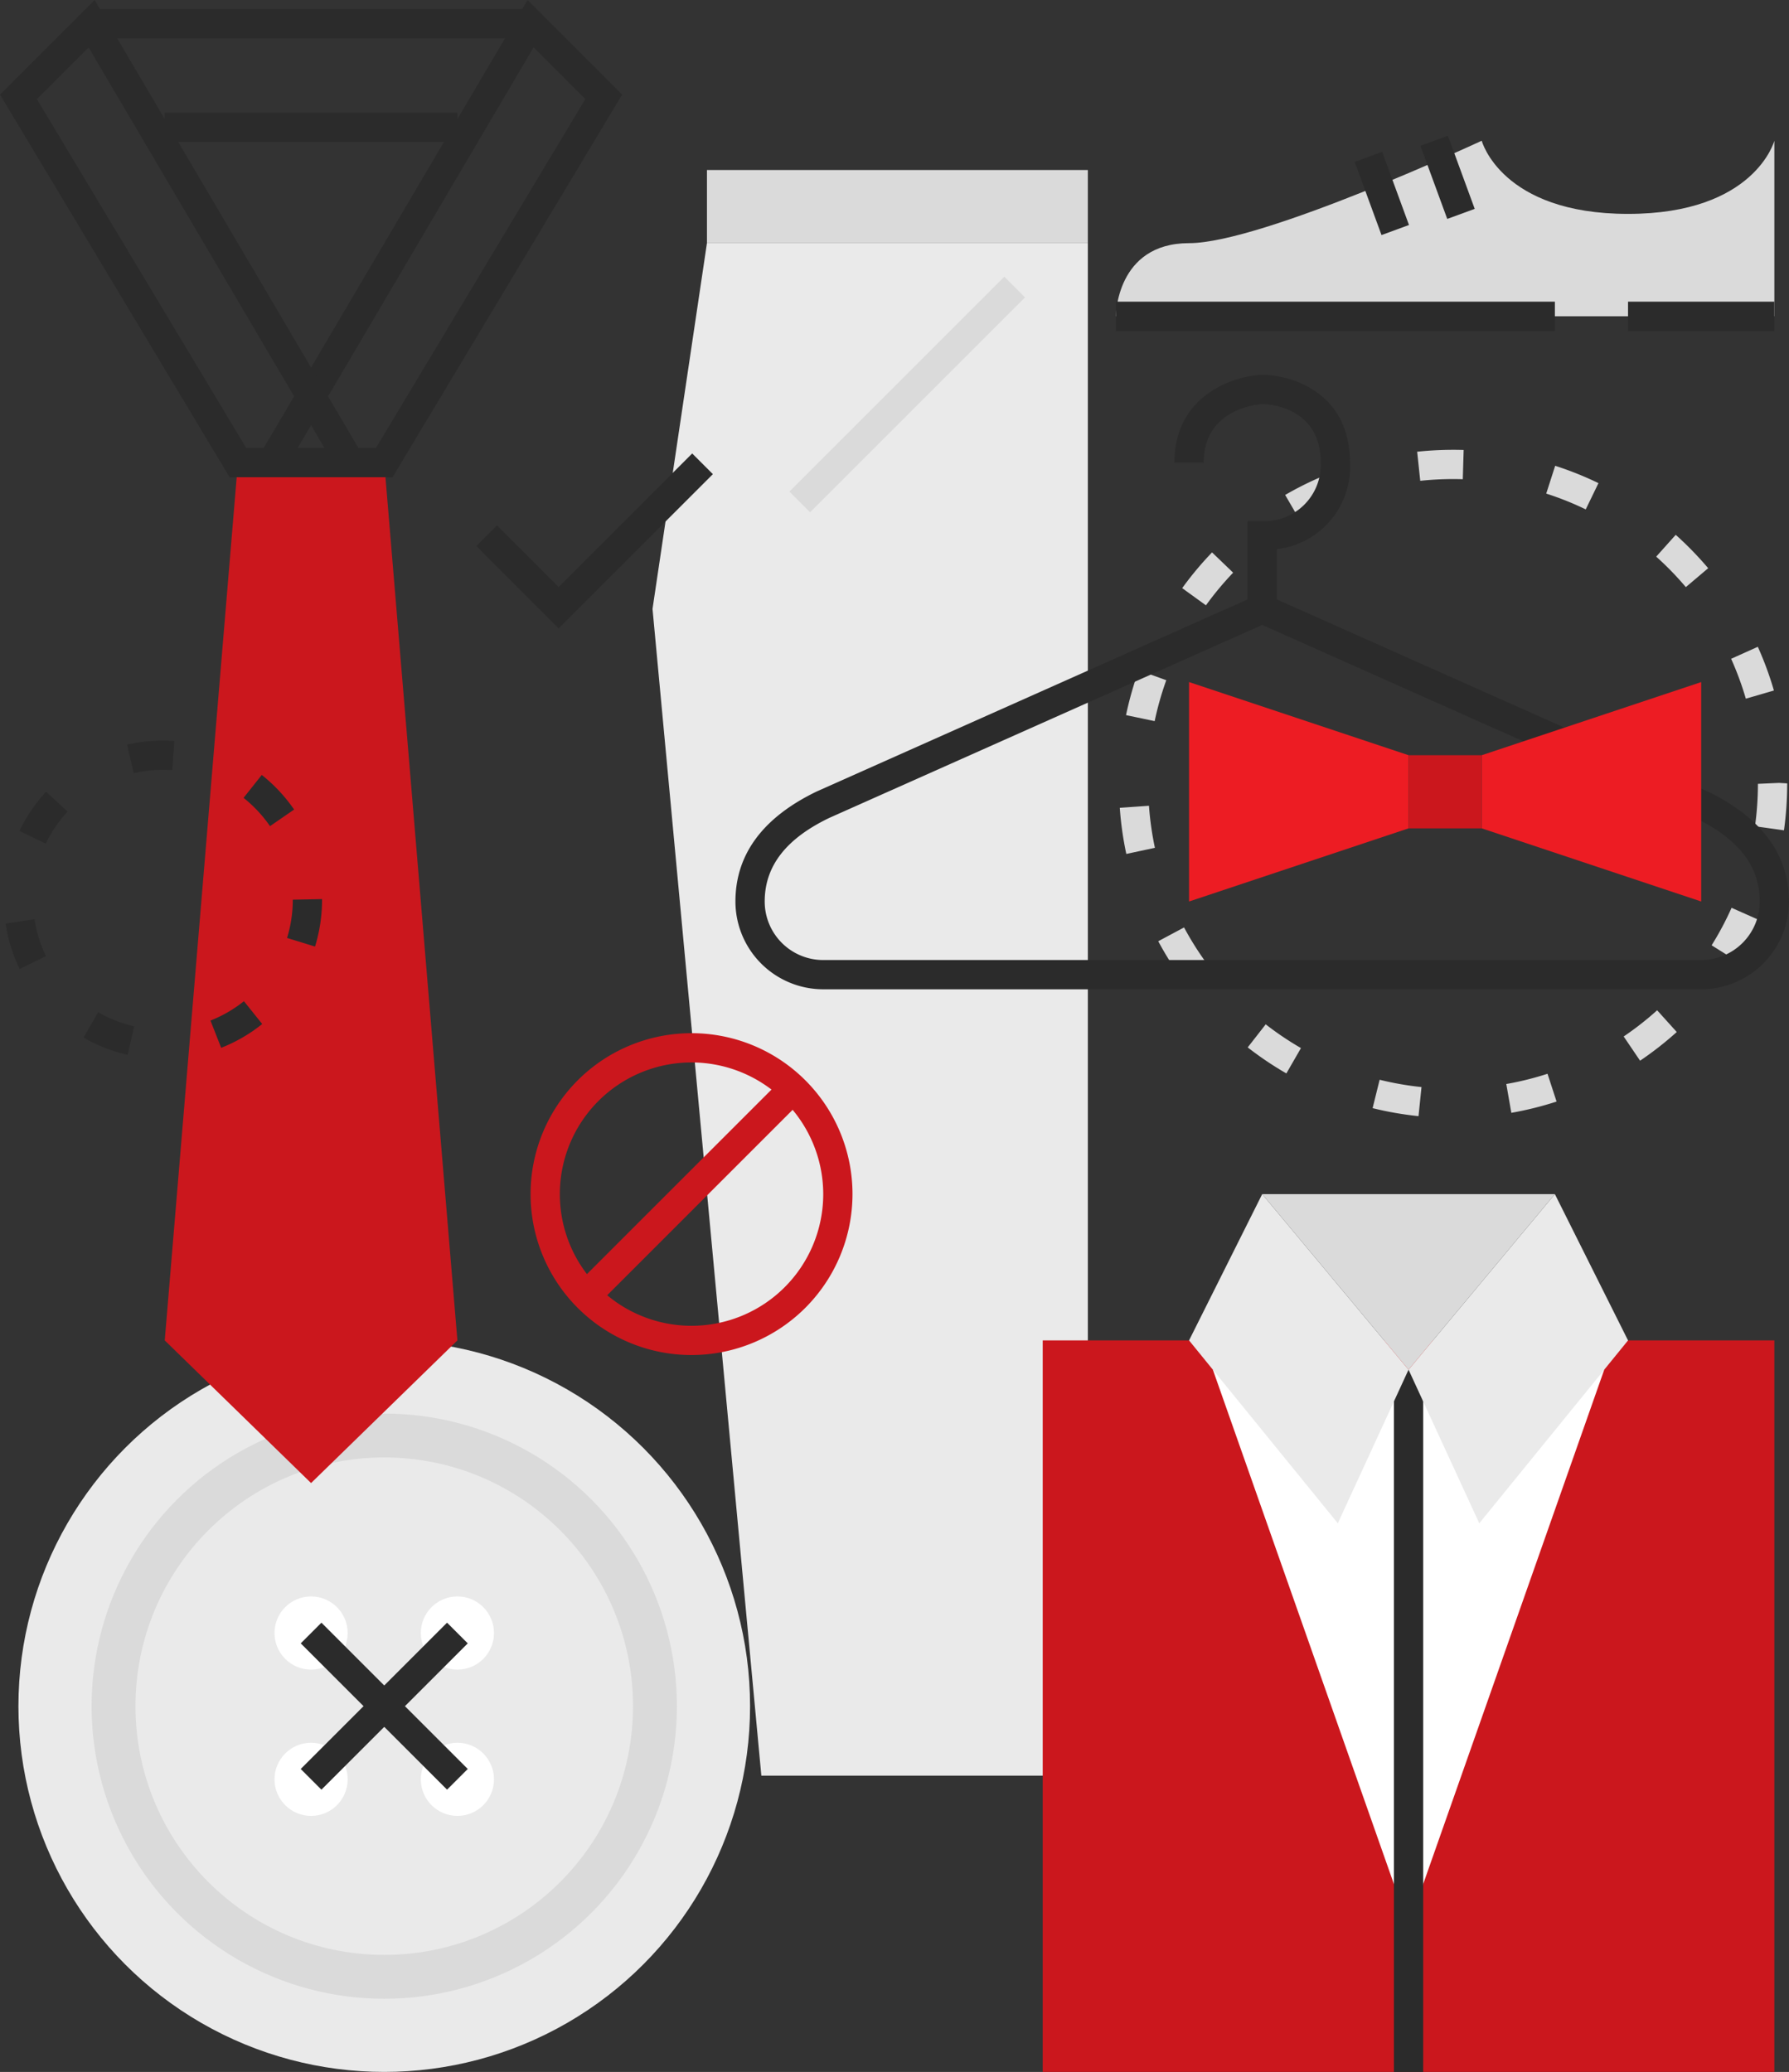 <svg xmlns="http://www.w3.org/2000/svg" width="122.259" height="141.62" viewBox="0 0 122.259 141.62"><rect x="0" y="0" width="122.259" height="141.62" fill="#333333" stroke="none"/><g transform="translate(-550.741 -728.38)"><path d="M647.681,804.671a23.057,23.057,0,0,1-3.137-.547l.48-1.941a20.946,20.946,0,0,0,2.862.5Zm6.344-.227-.345-1.97a20.74,20.74,0,0,0,2.817-.7l.619,1.9A22.854,22.854,0,0,1,654.025,804.444ZM638.65,801.75a22.932,22.932,0,0,1-2.641-1.779l1.23-1.576a21.109,21.109,0,0,0,2.409,1.623Zm24.173-.869-1.121-1.656a20.874,20.874,0,0,0,2.287-1.791l1.34,1.486A23.09,23.09,0,0,1,662.823,800.881Zm-31.234-5.472a22.9,22.9,0,0,1-1.694-2.694l1.764-.943a20.987,20.987,0,0,0,1.545,2.457Zm37.823-1.353-1.7-1.063a20.79,20.79,0,0,0,1.364-2.563l1.828.812A22.678,22.678,0,0,1,669.412,794.056Zm-41.7-7.308a22.537,22.537,0,0,1-.445-3.152l1.994-.141a20.835,20.835,0,0,0,.406,2.875Zm44.944-1.615-1.98-.276a21.228,21.228,0,0,0,.2-2.9l1.434-.064.566.033A23.161,23.161,0,0,1,672.656,785.133ZM629.65,777.67l-1.957-.41a22.762,22.762,0,0,1,.87-3.067l1.881.68A20.939,20.939,0,0,0,629.65,777.67Zm40.4-1.533a21.056,21.056,0,0,0-1.005-2.727l1.824-.82a22.752,22.752,0,0,1,1.1,2.988Zm-36.9-6.385-1.619-1.172a22.787,22.787,0,0,1,2.041-2.443l1.441,1.386A21.453,21.453,0,0,0,633.156,769.752Zm32.8-1.241a21.1,21.1,0,0,0-2.025-2.084l1.334-1.491a23.212,23.212,0,0,1,2.218,2.282Zm-26.376-4.571-1.006-1.729a22.693,22.693,0,0,1,2.856-1.4l.754,1.851A20.809,20.809,0,0,0,639.578,763.94Zm19.535-.742a20.584,20.584,0,0,0-2.7-1.08l.611-1.9a22.689,22.689,0,0,1,2.959,1.185ZM647.8,761.244l-.211-1.988a23.546,23.546,0,0,1,3.177-.12l-.059,2A21.178,21.178,0,0,0,647.8,761.244Z" fill="#dadada"/><rect width="26.031" height="5" transform="translate(599.053 740)" fill="#dadada"/><path d="M599.053,745h26.031V849.75H602.771L595.334,770Z" fill="#eaeaea"/><rect width="20.771" height="2" transform="translate(604.689 761.98) rotate(-45)" fill="#dadada"/><circle cx="25" cy="25" r="25" transform="translate(552 820)" fill="#eaeaea"/><circle cx="20" cy="20" r="20" transform="translate(557 825)" fill="#dadada"/><circle cx="17" cy="17" r="17" transform="translate(560 828)" fill="#eaeaea"/><circle cx="2.5" cy="2.5" r="2.5" transform="translate(569.5 837.5)" fill="#fff"/><circle cx="2.5" cy="2.5" r="2.5" transform="translate(579.5 837.5)" fill="#fff"/><circle cx="2.5" cy="2.5" r="2.5" transform="translate(569.5 847.5)" fill="#fff"/><circle cx="2.5" cy="2.5" r="2.5" transform="translate(579.5 847.5)" fill="#fff"/><rect width="2" height="14.142" transform="translate(571.293 840.707) rotate(-45)" fill="#2b2b2b"/><rect width="14.142" height="2" transform="translate(571.293 849.293) rotate(-45)" fill="#2b2b2b"/><path d="M588.917,771.331l-5.624-5.625,1.414-1.414,4.21,4.211,9.128-9.128,1.414,1.414Z" fill="#2b2b2b"/><path d="M572,829.75,562,820l5-60h10l5,60Z" fill="#cb171d"/><path d="M577.566,761h-9.982l19.21-32.62,6.465,6.465Zm-6.484-2h5.352l14.307-23.845-3.535-3.535Z" fill="#2b2b2b"/><path d="M576.416,761h-9.982l-15.693-26.155,6.465-6.465Zm-8.85-2h5.352l-16.124-27.38-3.535,3.535Z" fill="#2b2b2b"/><rect width="30" height="2" transform="translate(557 729)" fill="#2b2b2b"/><rect width="20" height="2" transform="translate(562 736.075)" fill="#2b2b2b"/><rect width="50" height="50" transform="translate(622 820)" fill="#cb171d"/><path d="M660.373,822,647,860l-13.373-38Z" fill="#fff"/><rect width="2" height="48" transform="translate(646 822)" fill="#2b2b2b"/><path d="M637,810l-5,10,10.166,12.5L647,822Z" fill="#eaeaea"/><path d="M657,810l5,10-10.166,12.5L647,822Z" fill="#eaeaea"/><path d="M647,822l-10-12h20Z" fill="#dadada"/><path d="M667,796H607a6.006,6.006,0,0,1-6-6c0-3.216,1.873-5.748,5.566-7.526L636,769.351V764h1a3.85,3.85,0,0,0,4-4c0-3.954-3.837-4-4-4-.361.022-4,.34-4,4h-2c0-4.51,3.892-5.9,5.95-6h0c2.126,0,6.047,1.255,6.047,6a5.654,5.654,0,0,1-5,5.914v3.437l29.407,13.111c3.72,1.791,5.593,4.323,5.593,7.538A6.006,6.006,0,0,1,667,796Zm-30-24.905-29.593,13.193C604.45,785.713,603,787.585,603,790a4,4,0,0,0,4,4h60a4,4,0,0,0,4-4c0-2.414-1.45-4.287-4.434-5.724Z" fill="#2b2b2b"/><path d="M647,785l-15,5V775l15,5Z" fill="#ed1c23"/><path d="M652,785l15,5V775l-15,5Z" fill="#ed1c23"/><rect width="5" height="5" transform="translate(647 780)" fill="#cb171d"/><path d="M627,750s0-5,5-5,20-7,20-7,1.333,5,10,5,10-5,10-5v12Z" fill="#dadada"/><rect width="1.999" height="5.325" transform="translate(647.812 738.344) rotate(-20.133)" fill="#2b2b2b"/><rect width="1.999" height="5.325" transform="translate(643.32 739.447) rotate(-20.133)" fill="#2b2b2b"/><rect width="30" height="2" transform="translate(627 749)" fill="#2b2b2b"/><rect width="10" height="2" transform="translate(662 749)" fill="#2b2b2b"/><path d="M559.468,800.482a10.853,10.853,0,0,1-3.019-1.181l1-1.733a8.827,8.827,0,0,0,2.462.963Zm6.388-.483-.732-1.861a8.852,8.852,0,0,0,2.287-1.325l1.25,1.56A10.8,10.8,0,0,1,565.856,800Zm-13.773-5.388a10.784,10.784,0,0,1-.959-3.1l1.977-.3a8.8,8.8,0,0,0,.783,2.523Zm20.187-1.532-1.912-.588a8.876,8.876,0,0,0,.392-2.616l2-.04v.04A10.867,10.867,0,0,1,572.27,793.079Zm-18.4-7.036-1.8-.865a10.861,10.861,0,0,1,1.82-2.68l1.47,1.355A8.942,8.942,0,0,0,553.867,786.043Zm15.323-1.194a8.97,8.97,0,0,0-1.807-1.934l1.244-1.566a10.933,10.933,0,0,1,2.21,2.365Zm-9.316-3.622-.449-1.95a10.968,10.968,0,0,1,3.229-.249l-.142,1.994A9.052,9.052,0,0,0,559.874,781.227Z" fill="#2b2b2b"/><path d="M598,821a11,11,0,1,1,11-11A11.013,11.013,0,0,1,598,821Zm0-20a9,9,0,1,0,9,9A9.01,9.01,0,0,0,598,801Z" fill="#cb171d"/><rect width="19.967" height="2" transform="translate(590.095 816.224) rotate(-45)" fill="#cb171d"/></g></svg>